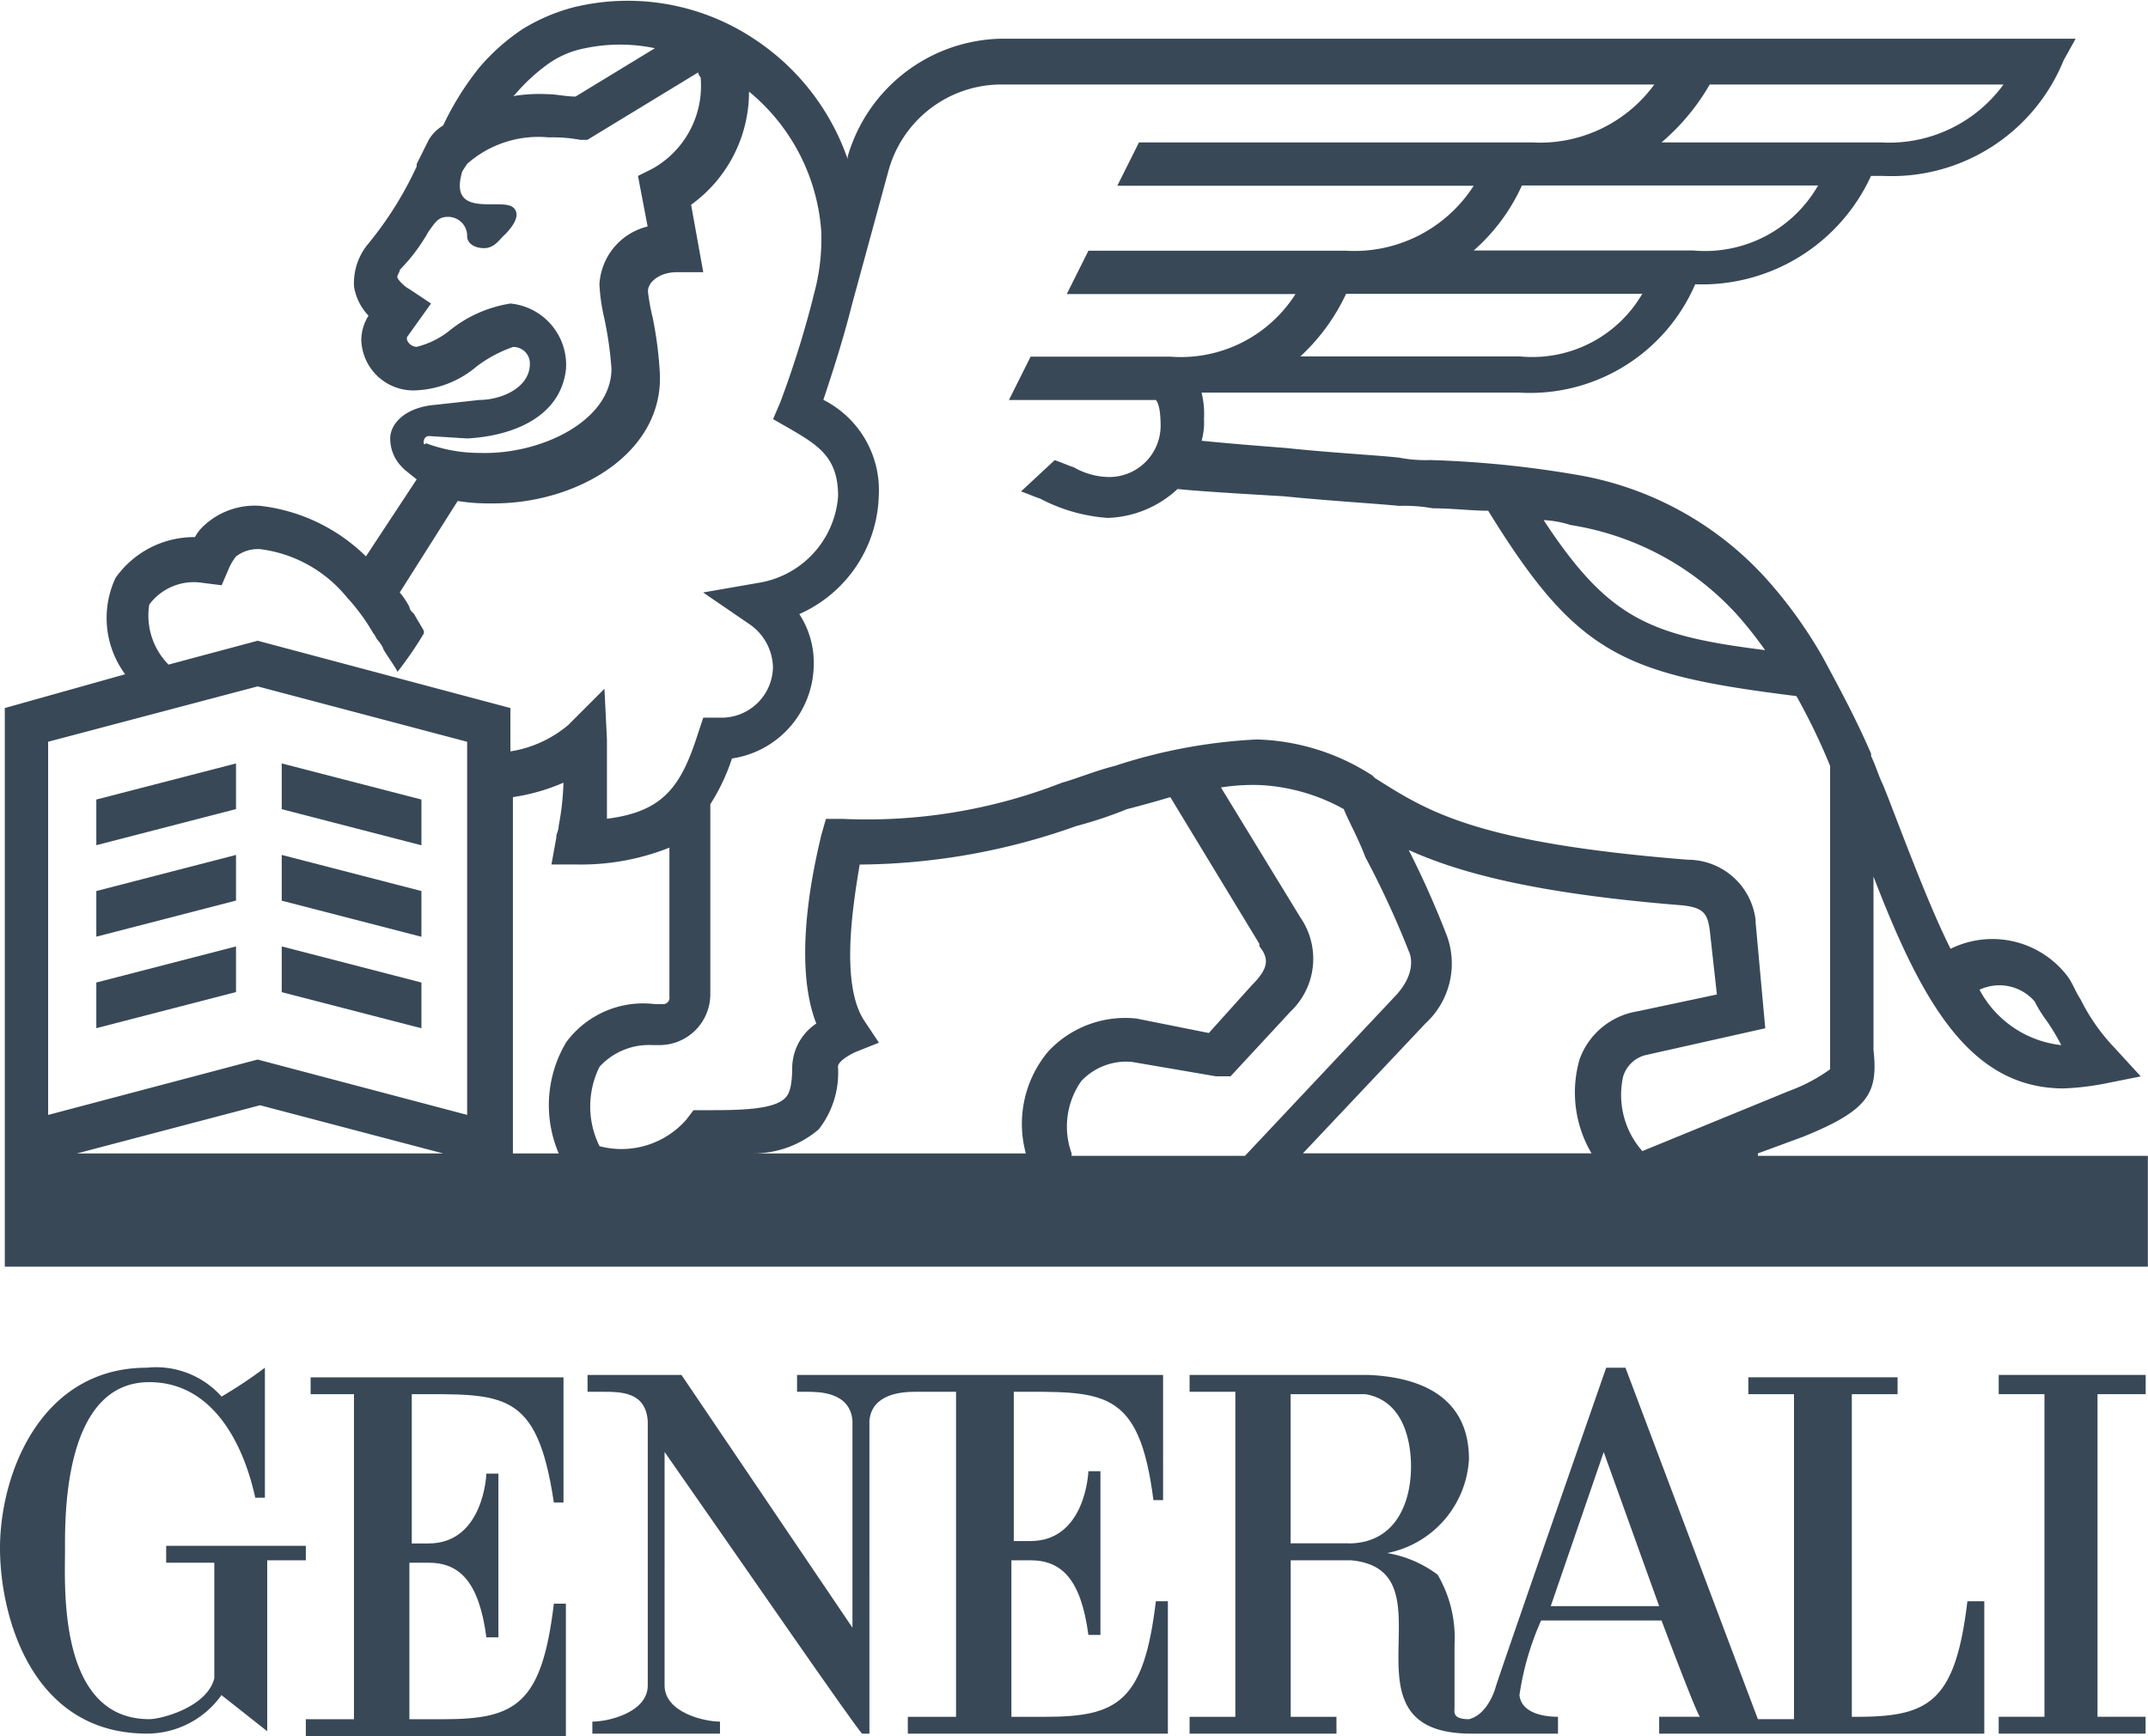 <svg id="g26" xmlns="http://www.w3.org/2000/svg" width="63.045" height="50.967" viewBox="0 0 63.045 50.967">
  <path id="path2" d="M15.61,62.406V58.095c2.686,0,3.675-.141,4.17,3.181h.283V57.6H12.641v.495h1.272v9.542H12.5v.495h7.633V64.244H19.78c-.353,2.968-1.131,3.393-3.251,3.393h-.989V63.042H16.1c.919,0,1.484.565,1.7,2.191h.353V60.427H17.8s-.071,2.05-1.7,2.05H15.61Z" transform="translate(-3.524 -17.164)" fill="#384857"/>
  <path id="path4" d="M8.847,62.43H4.677v.495H6.09v3.393c-.212.848-1.555,1.2-1.908,1.2-2.686,0-2.474-3.887-2.474-4.947,0-.919-.071-4.947,2.474-4.947,1.838,0,2.756,1.767,3.11,3.393h.283V57.2a13.258,13.258,0,0,1-1.272.848A2.575,2.575,0,0,0,4.111,57.2C1,57.2-.2,60.31-.2,62.5c0,1.979.919,5.442,4.311,5.442A2.681,2.681,0,0,0,6.3,66.812l1.343,1.06V62.854H8.776V62.43Z" transform="translate(0.2 -17.047)" fill="#384857"/>
  <path id="path6" d="M72.029,64.056c-.353,2.968-1.131,3.393-3.251,3.393h-.141V57.977h1.343v-.495H65.6v.495H66.94v9.542H65.88L61.993,57.2h-.565s-3.251,9.329-3.251,9.4c0,0-.212.777-.777.919-.495,0-.424-.212-.424-.353V65.328a3.668,3.668,0,0,0-.495-2.05A3.388,3.388,0,0,0,55,62.642a2.981,2.981,0,0,0,2.4-2.756c0-1.626-1.131-2.4-2.968-2.474H49.2v.495h1.343v9.542H49.2v.495h4.311v-.495H52.168V62.854h1.767c3.11.283-.565,5.089,3.534,5.089h2.544v-.495c-.141,0-1.06,0-1.131-.636a8.282,8.282,0,0,1,.636-2.191h3.534s1.06,2.827,1.131,2.827h-1.2v.495h9.542V64.056Zm-18.164-1.7h-1.7V57.977h2.191c1.272.212,1.343,1.7,1.343,2.12,0,1.131-.495,2.262-1.838,2.262M59.8,64.2l1.555-4.523L62.982,64.2Z" transform="translate(-14.285 -17.047)" fill="#384857"/>
  <path id="path8" d="M36.639,57.995c2.686,0,3.746-.141,4.17,3.181h.283V57.5H30.349v.495h.283c.353,0,1.272,0,1.343.848h0v6.078L26.956,57.5H24.2v.495h.424c.565,0,1.272,0,1.343.848v7.775c0,.777-1.131,1.06-1.626,1.06h0v.353h3.746v-.353c-.495,0-1.626-.283-1.626-1.06V59.762c1.979,2.827,5.725,8.269,5.8,8.269h.212V58.843c.071-.777.919-.848,1.343-.848h1.2v9.542H33.6v.495h7.633V64.144H40.88c-.353,2.968-1.131,3.393-3.251,3.393h-.989V62.942H37.2c.919,0,1.484.565,1.7,2.191h.353V60.327H38.9s-.071,2.05-1.7,2.05H36.71V57.995Z" transform="translate(-6.955 -17.135)" fill="#384857"/>
  <path id="polygon10" d="M82.8,57.5v.565h1.343v9.471H82.8v.495h4.311v-.495H85.7V58.065h1.414V57.5Z" transform="translate(-24.137 -17.135)" fill="#384857"/>
  <path id="path12" d="M51.454,34.251l1.343-.495h0c1.908-.777,2.191-1.272,2.05-2.544V26.123c1.414,3.675,2.827,6.22,5.584,6.22a7.87,7.87,0,0,0,1.2-.141l1.06-.212-.777-.848a5.73,5.73,0,0,1-.989-1.414c-.141-.212-.212-.424-.353-.636a2.769,2.769,0,0,0-3.463-.848c-.565-1.131-1.131-2.615-1.838-4.453l-.141-.353c-.141-.283-.212-.565-.353-.848v-.071h0c-.424-.989-.919-1.908-1.414-2.827A13.357,13.357,0,0,0,51.807,17.5a9.665,9.665,0,0,0-5.725-3.181,30.758,30.758,0,0,0-4.241-.424,4.03,4.03,0,0,1-.919-.071c-.636-.071-1.979-.141-3.322-.283-.919-.071-1.767-.141-2.474-.212a1.957,1.957,0,0,0,.071-.636,2.65,2.65,0,0,0-.071-.777h9.329a5.285,5.285,0,0,0,5.159-3.181,5.458,5.458,0,0,0,5.16-3.181h.353a5.451,5.451,0,0,0,5.3-3.393l.353-.636H29.261a4.793,4.793,0,0,0-4.523,3.463v.071a6.933,6.933,0,0,0-2.756-3.534,6.7,6.7,0,0,0-5.3-.919,5.539,5.539,0,0,0-1.484.636,6.1,6.1,0,0,0-1.272,1.131,8.507,8.507,0,0,0-1.06,1.7,1.2,1.2,0,0,0-.424.424l-.353.707v.071a10.485,10.485,0,0,1-1.414,2.262,1.792,1.792,0,0,0-.424,1.272,1.612,1.612,0,0,0,.424.848h0a1.364,1.364,0,0,0-.212.707,1.529,1.529,0,0,0,1.626,1.484,2.95,2.95,0,0,0,1.767-.707,3.875,3.875,0,0,1,1.06-.565.483.483,0,0,1,.495.495c0,.707-.848,1.06-1.484,1.06l-1.272.141c-.919.071-1.343.565-1.343.989a1.19,1.19,0,0,0,.353.848l.071.071.353.283L10.6,16.723a5.284,5.284,0,0,0-3.11-1.484,2.187,2.187,0,0,0-1.626.565,1.241,1.241,0,0,0-.283.353h0a2.824,2.824,0,0,0-2.332,1.2,2.781,2.781,0,0,0,.283,2.827L0,21.176v16.4H62.9V34.322H51.454ZM59.582,29.8a3.946,3.946,0,0,0,.353.565,6.214,6.214,0,0,1,.424.707,3.1,3.1,0,0,1-2.4-1.626,1.366,1.366,0,0,1,1.626.353M45.941,15.8a8.349,8.349,0,0,1,4.947,2.686,12.084,12.084,0,0,1,.777.989c-3.393-.424-4.594-.919-6.5-3.817a3.006,3.006,0,0,1,.777.141m-1.484-4.947H38.025a5.882,5.882,0,0,0,1.343-1.838h8.693a3.735,3.735,0,0,1-3.6,1.838m5.089-3.11H43.114a5.609,5.609,0,0,0,1.414-1.908h8.693a3.825,3.825,0,0,1-3.675,1.908M50.04,2.87h8.623a4.154,4.154,0,0,1-3.6,1.7H48.626a6.461,6.461,0,0,0,1.414-1.7m-35.056.283A5.433,5.433,0,0,1,15.9,2.3a2.758,2.758,0,0,1,1.131-.495,5,5,0,0,1,2.05,0L16.751,3.224c-.283,0-.565-.071-.848-.071a4.68,4.68,0,0,0-1.06.071c.071,0,.071,0,.141-.071M12.3,13.331a.152.152,0,0,1,.141-.141l1.131.071c1.343-.071,2.756-.636,2.9-2.05A1.811,1.811,0,0,0,14.842,9.3a3.763,3.763,0,0,0-1.767.777,2.5,2.5,0,0,1-.989.495.315.315,0,0,1-.283-.212v-.071L12.51,9.3l-.636-.424c-.141-.071-.353-.283-.353-.353s.071-.141.071-.212a5.217,5.217,0,0,0,.848-1.131c.212-.283.283-.424.565-.424a.557.557,0,0,1,.565.565c0,.212.212.353.495.353s.424-.212.565-.353c0,0,.636-.565.283-.848S13,6.828,13.429,5.415L13.57,5.2a3.157,3.157,0,0,1,2.4-.777,4.347,4.347,0,0,1,.919.071H17.1l3.251-1.979a.247.247,0,0,0,.071.141h0a2.784,2.784,0,0,1-1.414,2.686l-.424.212.283,1.484a1.856,1.856,0,0,0-1.414,1.7,5.544,5.544,0,0,0,.141.989,10.722,10.722,0,0,1,.212,1.484c0,1.555-2.12,2.544-3.887,2.474h-.071a4.477,4.477,0,0,1-1.484-.283c-.071.071-.071,0-.071-.071M4.241,18.137A1.626,1.626,0,0,1,5.8,17.5l.565.071.212-.495a1.545,1.545,0,0,1,.212-.353,1.055,1.055,0,0,1,.707-.212,3.908,3.908,0,0,1,2.544,1.414,5.85,5.85,0,0,1,.777,1.06c.071.071.071.141.141.212a1.017,1.017,0,0,1,.141.212c0,.071.424.636.424.707a10.784,10.784,0,0,0,.777-1.131v-.071c-.071-.141-.212-.353-.283-.495l-.071-.071h0a.247.247,0,0,1-.071-.141,2.2,2.2,0,0,0-.283-.424l1.7-2.686a5.774,5.774,0,0,0,.989.071h.071c2.4,0,4.877-1.414,4.877-3.675v-.071a11.091,11.091,0,0,0-.212-1.7,6.3,6.3,0,0,1-.141-.777c0-.283.353-.565.848-.565H20.5L20.143,6.4a4.087,4.087,0,0,0,1.7-3.322,5.841,5.841,0,0,1,2.12,4.1,6.1,6.1,0,0,1-.212,1.838l-.071.283h0a29.208,29.208,0,0,1-.919,2.9l-.212.495.495.283c.848.495,1.414.848,1.414,1.979A2.785,2.785,0,0,1,22.122,17.5l-1.626.283,1.343.919a1.579,1.579,0,0,1,.707,1.272,1.509,1.509,0,0,1-1.555,1.484H20.5l-.141.424c-.495,1.555-.989,2.332-2.686,2.544V22.095L17.6,20.611l-1.06,1.06a3.449,3.449,0,0,1-1.7.777V21.176L7.421,19.2,4.806,19.9a2.044,2.044,0,0,1-.565-1.767M2.12,34.251l5.372-1.414,5.372,1.414Zm11.45-1.131L7.421,31.495,1.272,33.121V22.165L7.421,20.54l6.149,1.626Zm2.9-2.12a3.606,3.606,0,0,0-.212,3.251H14.913V23.791a5.867,5.867,0,0,0,1.484-.424,7.788,7.788,0,0,1-.141,1.272c0,.141-.071.212-.071.353l-.141.777h.777a7,7,0,0,0,2.686-.495v4.382a.187.187,0,0,1-.212.212h-.212A2.808,2.808,0,0,0,16.468,31m14.136.283a3.308,3.308,0,0,0-.636,2.968H21.981a2.946,2.946,0,0,0,1.908-.707,2.687,2.687,0,0,0,.565-1.838c0-.071.071-.212.495-.424L25.656,31l-.424-.636c-.707-1.06-.353-3.322-.141-4.594h.071a19.261,19.261,0,0,0,6.29-1.131,12.179,12.179,0,0,0,1.484-.495h0s.565-.141,1.272-.353L36.823,28.1v.071c.283.353.283.636-.212,1.131l-1.272,1.414-2.12-.424h0a3.084,3.084,0,0,0-2.615.989m.707,2.968a2.323,2.323,0,0,1,.283-2.12,1.812,1.812,0,0,1,1.484-.565l2.474.424h.424l1.767-1.908h0a2.135,2.135,0,0,0,.283-2.756l-2.332-3.817a6.08,6.08,0,0,1,1.131-.071h0a5.63,5.63,0,0,1,2.474.707c.141.353.424.848.636,1.414a26.492,26.492,0,0,1,1.272,2.756c.071.141.212.636-.353,1.272L36.4,34.322H31.31Zm15.266,0H38.1l3.6-3.817a2.384,2.384,0,0,0,.636-2.544,26.845,26.845,0,0,0-1.131-2.544c1.414.636,3.6,1.272,8.057,1.626.565.071.707.212.777.707l.212,1.908-2.332.495a2.169,2.169,0,0,0-1.7,1.414,3.514,3.514,0,0,0,.353,2.756M47.5,31.99a.922.922,0,0,1,.707-.636l3.463-.777-.283-3.11V27.4A2.007,2.007,0,0,0,49.4,25.629c-6.22-.495-7.633-1.414-9.188-2.4h0l-.071-.071a6.548,6.548,0,0,0-3.393-1.06,15.782,15.782,0,0,0-4.17.777c-.565.141-1.06.353-1.555.495a15.717,15.717,0,0,1-6.432,1.06H24.1l-.141.495c-.071.353-.919,3.534-.141,5.513a1.582,1.582,0,0,0-.707,1.272c0,.707-.141.848-.212.919-.353.353-1.414.353-2.332.353h-.353L20,33.262a2.528,2.528,0,0,1-2.544.777,2.622,2.622,0,0,1,0-2.332,1.961,1.961,0,0,1,1.555-.636h.212a1.493,1.493,0,0,0,1.484-1.484V24a5.926,5.926,0,0,0,.636-1.343,2.812,2.812,0,0,0,2.4-2.756,2.613,2.613,0,0,0-.424-1.484,3.914,3.914,0,0,0,2.332-3.463,2.971,2.971,0,0,0-1.626-2.827c.212-.636.565-1.7.848-2.827l1.06-3.887A3.439,3.439,0,0,1,29.19,2.87H48.414a4.154,4.154,0,0,1-3.6,1.7H33.289l-.636,1.272h10.46a4.161,4.161,0,0,1-3.746,1.908H31.805l-.636,1.272h6.714a3.99,3.99,0,0,1-3.675,1.838h-4.1l-.636,1.272h4.311c.071.071.141.283.141.777a1.509,1.509,0,0,1-1.555,1.484,2.128,2.128,0,0,1-.989-.283c-.212-.071-.353-.141-.565-.212l-.989.919c.212.071.353.141.565.212h0a5.009,5.009,0,0,0,1.979.565,3.148,3.148,0,0,0,2.05-.848c.707.071,1.908.141,3.11.212,1.414.141,2.686.212,3.393.283a4.666,4.666,0,0,1,.989.071c.565,0,1.131.071,1.626.071,2.615,4.241,3.958,4.806,9.047,5.442a18.31,18.31,0,0,1,.989,2.05v8.905a4.949,4.949,0,0,1-1.2.636l-4.311,1.767A2.488,2.488,0,0,1,47.5,31.99" transform="translate(0.141 -0.389)" fill="#384857"/>
  <path id="polygon14" d="M11.5,33.443l4.1,1.06V33.16L11.5,32.1Z" transform="translate(-3.231 -9.687)" fill="#384857"/>
  <path id="polygon16" d="M7.9,32.1,3.8,33.16V34.5l4.1-1.06Z" transform="translate(-0.973 -9.687)" fill="#384857"/>
  <path id="polygon18" d="M7.9,35.9,3.8,36.96V38.3l4.1-1.06Z" transform="translate(-0.973 -10.801)" fill="#384857"/>
  <path id="polygon20" d="M11.5,37.243l4.1,1.06V36.96L11.5,35.9Z" transform="translate(-3.231 -10.801)" fill="#384857"/>
  <path id="polygon22" d="M11.5,41.043l4.1,1.06V40.76L11.5,39.7Z" transform="translate(-3.231 -11.915)" fill="#384857"/>
  <path id="polygon24" d="M7.9,39.7,3.8,40.76V42.1l4.1-1.06Z" transform="translate(-0.973 -11.915)" fill="#384857"/>
</svg>
